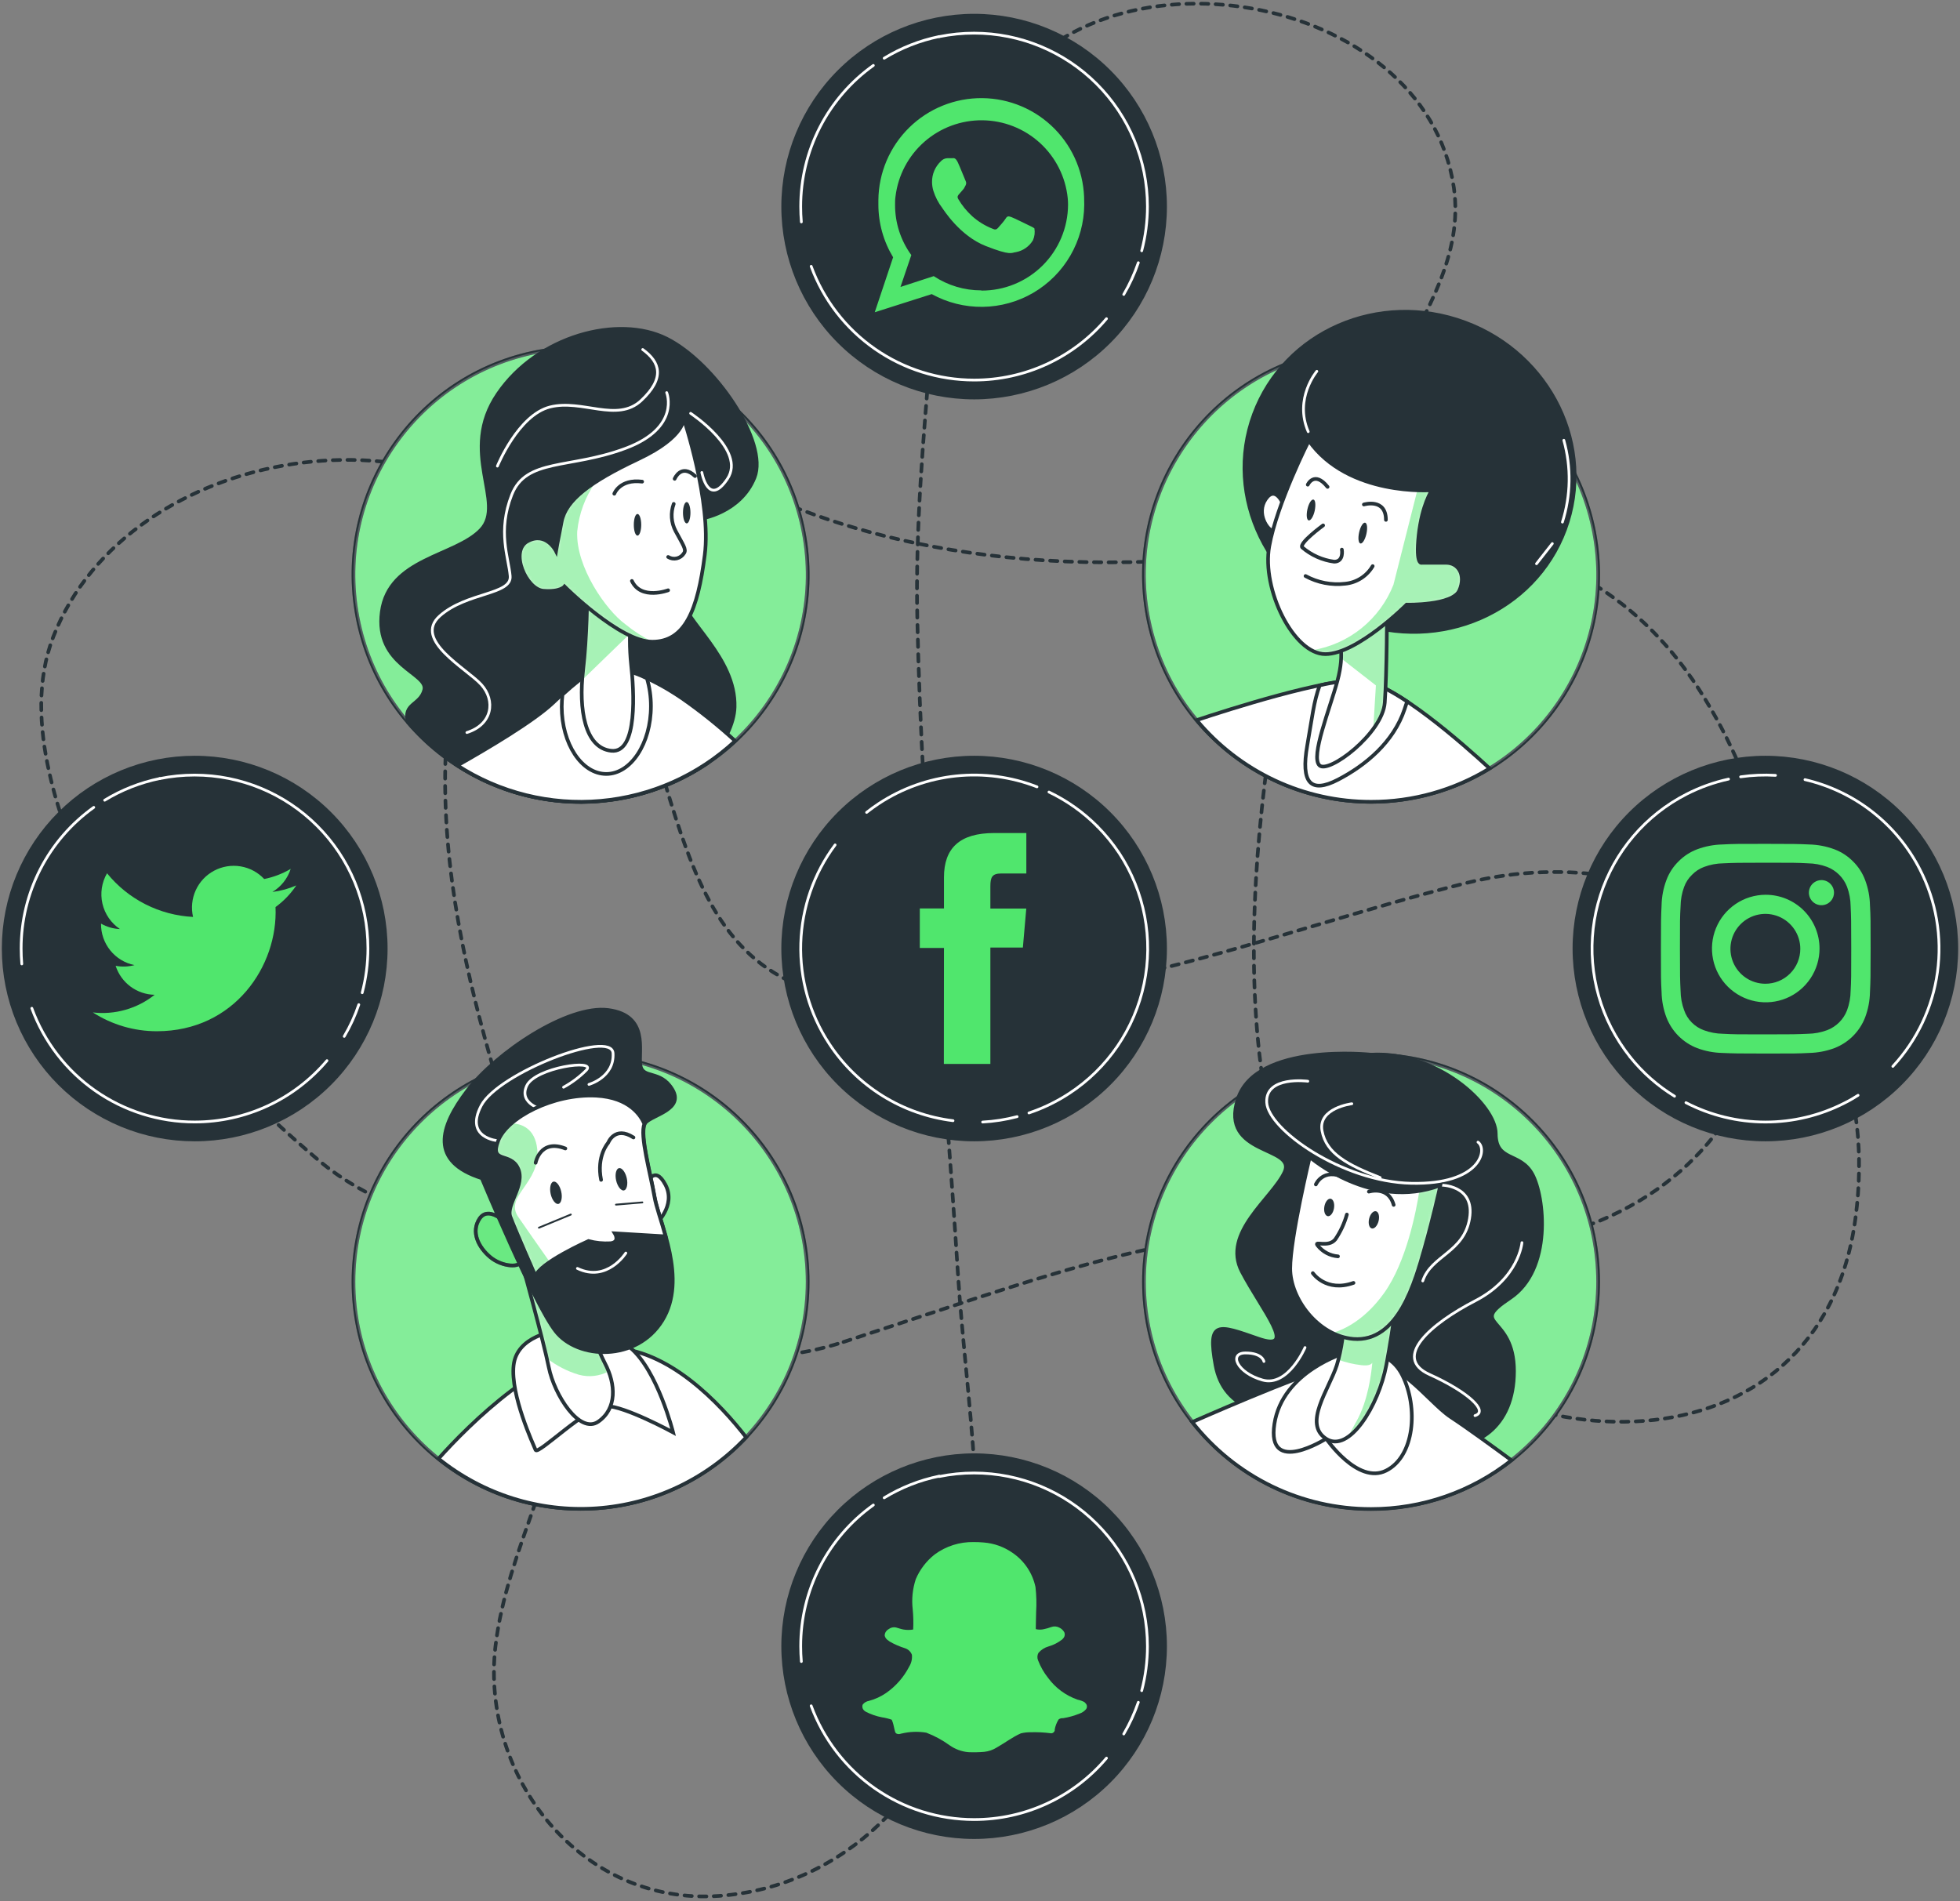 <svg width="536" height="520" viewBox="0 0 536 520" fill="none" xmlns="http://www.w3.org/2000/svg">
<rect x="0" y="0" width="536" height="520" fill="#808080" stroke="none"/>
<path d="M230.683 367.025C282.299 350.17 315.415 337.403 353.109 336.959C353.109 336.959 406.798 343.876 429.014 336.959C493.973 316.698 499.631 242.911 464.559 188.437C428.243 132.023 362.884 148.123 362.884 148.123C284.654 162.489 232.461 146.642 205.165 133.445C183.289 122.9 156.852 126.825 139.997 144.272C136.201 148.037 133.23 152.551 131.274 157.527C107.266 223.272 134.917 287.521 144.781 326.754C148.425 341.299 179.053 383.879 230.683 367.025Z" stroke="#263238" stroke-linecap="round" stroke-linejoin="round" stroke-dasharray="2 2"/>
<path d="M254.586 95.056C252.498 119.671 250.306 144.627 250.854 169.228C252.143 228.826 258.126 288.232 261.918 347.697C264.184 383.139 271.189 420.595 264.05 455.815C257.371 488.828 231.082 516.08 196.647 518.524C158.746 521.219 131.361 485.836 135.493 450.246C138.589 423.587 154.614 398.957 155.562 372.09C156.821 335.922 114.551 340.588 87.077 317.291C54.745 289.92 22.828 253.53 13.438 211.113C10.728 198.923 10.032 185.934 14.549 174.219C35.003 121.315 121.823 108.03 155.562 152.995C190.323 199.353 176.623 266.771 233.511 273.095C290.399 279.42 346.235 255.189 401.02 241.489C455.805 227.789 516.899 261.513 507.42 333.138C497.941 404.763 409.447 402.748 368.362 353.162C327.277 303.576 346.235 202.508 354.662 162.415C359.298 140.436 371.206 120.708 381.647 101.099C389.867 85.636 400.235 69.493 397.569 51.231C389.704 -2.606 299.818 -17.831 272.492 28.63C272.463 28.689 258.585 47.78 254.586 95.056Z" stroke="#263238" stroke-linecap="round" stroke-linejoin="round" stroke-dasharray="2 2"/>
<path d="M266.394 311.647C252.544 311.647 239.261 306.145 229.468 296.352C219.674 286.558 214.172 273.275 214.172 259.425C214.172 245.574 219.674 232.291 229.468 222.498C239.261 212.704 252.544 207.202 266.394 207.202C280.245 207.202 293.528 212.704 303.321 222.498C313.115 232.291 318.617 245.574 318.617 259.425C318.617 273.275 313.115 286.558 303.321 296.352C293.528 306.145 280.245 311.647 266.394 311.647Z" fill="#263238" stroke="#263238" stroke-miterlimit="10"/>
<path d="M258.115 290.986H270.837V259.158H279.724L280.657 248.494H270.837V242.392C270.837 239.889 271.341 238.897 273.8 238.897H280.672V227.833H271.874C262.41 227.833 258.145 231.995 258.145 239.963V248.465H251.539V259.262H258.145L258.115 290.986Z" fill="#50E66D"/>
<path d="M286.859 216.622C291.756 218.959 296.214 222.12 300.041 225.967" stroke="white" stroke-width="0.75" stroke-linecap="round" stroke-linejoin="round"/>
<path d="M236.992 222.191C238.073 221.332 239.214 220.517 240.399 219.732C246.715 215.59 253.931 213.017 261.443 212.229C268.956 211.44 276.548 212.459 283.587 215.2" stroke="white" stroke-width="0.75" stroke-linecap="round" stroke-linejoin="round"/>
<path d="M260.621 306.508C253.779 305.669 247.202 303.347 241.35 299.704C235.497 296.062 230.509 291.186 226.735 285.418C221.4 277.286 218.696 267.709 218.99 257.988C219.285 248.267 222.562 238.872 228.379 231.077" stroke="white" stroke-width="0.75" stroke-linecap="round" stroke-linejoin="round"/>
<path d="M278.153 305.397C275.067 306.212 271.906 306.708 268.719 306.878" stroke="white" stroke-width="0.75" stroke-linecap="round" stroke-linejoin="round"/>
<path d="M300.044 225.968C302.295 228.234 304.318 230.714 306.087 233.373C309.507 238.584 311.866 244.417 313.029 250.541C314.191 256.664 314.135 262.956 312.862 269.058C311.59 275.159 309.126 280.949 305.613 286.097C302.099 291.245 297.605 295.65 292.387 299.059C288.961 301.298 285.263 303.09 281.383 304.39" stroke="white" stroke-width="0.75" stroke-linecap="round" stroke-linejoin="round"/>
<path d="M482.777 311.647C468.927 311.647 455.644 306.145 445.85 296.352C436.057 286.558 430.555 273.275 430.555 259.425C430.555 245.574 436.057 232.291 445.85 222.498C455.644 212.704 468.927 207.202 482.777 207.202C496.628 207.202 509.911 212.704 519.704 222.498C529.498 232.291 535 245.574 535 259.425C535 273.275 529.498 286.558 519.704 296.352C509.911 306.145 496.628 311.647 482.777 311.647Z" fill="#263238" stroke="#263238" stroke-miterlimit="10"/>
<path d="M457.936 299.813C453.312 296.972 449.214 293.354 445.82 289.12" stroke="white" stroke-width="0.75" stroke-linecap="round" stroke-linejoin="round"/>
<path d="M508.123 299.562C506.938 300.303 505.724 301.043 504.465 301.65C497.746 305.097 490.302 306.888 482.751 306.876C475.2 306.863 467.761 305.046 461.055 301.576" stroke="white" stroke-width="0.75" stroke-linecap="round" stroke-linejoin="round"/>
<path d="M493.602 213.23C500.316 214.787 506.609 217.793 512.041 222.038C517.472 226.282 521.91 231.662 525.045 237.801C529.484 246.453 531.155 256.26 529.83 265.894C528.505 275.527 524.249 284.52 517.639 291.653" stroke="white" stroke-width="0.75" stroke-linecap="round" stroke-linejoin="round"/>
<path d="M476.008 212.46C479.165 212.003 482.361 211.869 485.546 212.06" stroke="white" stroke-width="0.75" stroke-linecap="round" stroke-linejoin="round"/>
<path d="M445.822 289.12C443.82 286.614 442.074 283.915 440.609 281.063C437.762 275.52 436.037 269.47 435.531 263.259C435.026 257.049 435.75 250.8 437.662 244.869C439.574 238.939 442.637 233.444 446.675 228.698C450.713 223.953 455.647 220.05 461.196 217.214C464.838 215.348 468.706 213.959 472.703 213.082" stroke="white" stroke-width="0.75" stroke-linecap="round" stroke-linejoin="round"/>
<path d="M482.781 235.95C490.438 235.95 491.341 235.95 494.363 236.113C496.179 236.135 497.978 236.471 499.68 237.105C500.912 237.586 502.032 238.318 502.967 239.253C503.903 240.189 504.634 241.308 505.115 242.541C505.744 244.244 506.075 246.042 506.093 247.858C506.226 250.82 506.256 251.783 506.256 259.425C506.256 267.067 506.256 267.971 506.093 270.992C506.075 272.807 505.744 274.606 505.115 276.309C504.641 277.546 503.912 278.668 502.975 279.605C502.039 280.541 500.916 281.27 499.68 281.745C497.978 282.379 496.179 282.715 494.363 282.737C491.401 282.87 490.438 282.9 482.781 282.9C475.124 282.9 474.235 282.9 471.214 282.737C469.397 282.715 467.599 282.379 465.897 281.745C464.658 281.283 463.535 280.555 462.609 279.612C461.69 278.677 460.991 277.549 460.565 276.309C459.936 274.606 459.605 272.807 459.587 270.992C459.439 268.03 459.41 267.067 459.41 259.425C459.41 251.783 459.41 250.879 459.587 247.858C459.605 246.042 459.936 244.244 460.565 242.541C461.022 241.296 461.756 240.172 462.712 239.253C463.634 238.301 464.758 237.567 466 237.105C467.702 236.471 469.501 236.135 471.317 236.113C474.279 235.98 475.242 235.95 482.884 235.95M482.884 230.796C475.109 230.796 474.146 230.796 471.036 230.959C468.662 231.01 466.314 231.46 464.09 232.292C462.183 233.016 460.456 234.142 459.024 235.595C457.565 237.026 456.438 238.76 455.722 240.675C454.883 242.897 454.432 245.246 454.389 247.621C454.241 250.672 454.211 251.649 454.211 259.469C454.211 267.289 454.211 268.223 454.389 271.318C454.432 273.697 454.883 276.052 455.722 278.279C456.459 280.178 457.584 281.903 459.025 283.344C460.466 284.784 462.19 285.909 464.09 286.647C466.314 287.479 468.662 287.929 471.036 287.98C474.102 288.113 475.064 288.143 482.884 288.143C490.705 288.143 491.638 288.143 494.733 287.98C497.107 287.928 499.455 287.477 501.679 286.647C503.579 285.909 505.303 284.784 506.744 283.344C508.185 281.903 509.31 280.178 510.047 278.279C510.886 276.052 511.337 273.697 511.38 271.318C511.528 268.267 511.558 267.289 511.558 259.469C511.558 251.649 511.558 250.716 511.38 247.621C511.337 245.246 510.886 242.897 510.047 240.675C509.331 238.76 508.204 237.026 506.745 235.595C505.313 234.142 503.586 233.016 501.679 232.292C499.455 231.462 497.107 231.011 494.733 230.959C491.667 230.826 490.69 230.796 482.884 230.796Z" fill="#50E66D"/>
<path d="M482.775 244.718C479.871 244.738 477.038 245.618 474.633 247.247C472.228 248.875 470.359 251.179 469.262 253.868C468.165 256.557 467.888 259.511 468.467 262.357C469.046 265.203 470.455 267.814 472.516 269.86C474.577 271.907 477.198 273.297 480.048 273.856C482.898 274.415 485.849 274.118 488.531 273.002C491.212 271.886 493.503 270.001 495.114 267.585C496.726 265.168 497.586 262.329 497.586 259.425C497.586 255.524 496.036 251.783 493.278 249.025C490.52 246.267 486.779 244.718 482.879 244.718M482.775 269.052C480.886 269.052 479.039 268.491 477.468 267.442C475.897 266.392 474.673 264.9 473.95 263.155C473.226 261.409 473.037 259.488 473.406 257.635C473.775 255.782 474.684 254.08 476.02 252.744C477.356 251.408 479.058 250.498 480.912 250.13C482.765 249.761 484.685 249.95 486.431 250.673C488.177 251.396 489.668 252.621 490.718 254.192C491.768 255.762 492.328 257.609 492.328 259.499C492.33 260.754 492.084 261.997 491.605 263.157C491.126 264.317 490.422 265.371 489.535 266.258C488.647 267.146 487.593 267.849 486.433 268.329C485.273 268.808 484.03 269.054 482.775 269.052Z" fill="#50E66D"/>
<path d="M501.544 244.14C501.544 244.819 501.343 245.484 500.965 246.049C500.587 246.614 500.051 247.054 499.423 247.314C498.795 247.574 498.104 247.642 497.438 247.51C496.771 247.377 496.159 247.05 495.678 246.569C495.198 246.089 494.87 245.477 494.738 244.81C494.605 244.144 494.673 243.453 494.933 242.825C495.193 242.197 495.634 241.66 496.199 241.283C496.764 240.905 497.428 240.704 498.108 240.704C499.019 240.704 499.893 241.066 500.538 241.71C501.182 242.354 501.544 243.228 501.544 244.14Z" fill="#50E66D"/>
<path d="M266.394 502.454C252.544 502.454 239.261 496.952 229.468 487.158C219.674 477.365 214.172 464.082 214.172 450.231C214.172 436.38 219.673 423.095 229.467 413.299C239.26 403.503 252.543 397.998 266.394 397.994C280.246 397.998 293.529 403.503 303.322 413.299C313.115 423.095 318.617 436.38 318.617 450.231C318.617 464.082 313.115 477.365 303.321 487.158C293.528 496.952 280.245 502.454 266.394 502.454Z" fill="#263238" stroke="#263238" stroke-miterlimit="10"/>
<path d="M241.797 409.65C246.429 406.824 251.515 404.819 256.83 403.726" stroke="white" stroke-width="0.75" stroke-linecap="round" stroke-linejoin="round"/>
<path d="M219.146 454.423C219.028 453.045 218.969 451.638 218.969 450.231C218.963 442.678 220.763 435.234 224.218 428.517C227.672 421.801 232.682 416.007 238.83 411.62" stroke="white" stroke-width="0.75" stroke-linecap="round" stroke-linejoin="round"/>
<path d="M302.591 480.845C298.147 486.114 292.604 490.348 286.351 493.249C280.098 496.15 273.287 497.649 266.394 497.641C256.675 497.642 247.189 494.66 239.219 489.098C231.249 483.536 225.179 475.661 221.828 466.538" stroke="white" stroke-width="0.75" stroke-linecap="round" stroke-linejoin="round"/>
<path d="M311.297 465.575C310.263 468.59 308.928 471.493 307.312 474.239" stroke="white" stroke-width="0.75" stroke-linecap="round" stroke-linejoin="round"/>
<path d="M256.828 403.829C259.976 403.185 263.182 402.862 266.396 402.867C278.966 402.867 291.02 407.86 299.909 416.748C308.797 425.636 313.79 437.691 313.79 450.261C313.791 454.355 313.264 458.432 312.22 462.391" stroke="white" stroke-width="0.75" stroke-linecap="round" stroke-linejoin="round"/>
<path fill-rule="evenodd" clip-rule="evenodd" d="M296.651 465.561C296.03 465.235 295.367 464.996 294.681 464.85C291.463 463.733 288.66 461.667 286.639 458.925C285.48 457.471 284.551 455.848 283.884 454.112C283.743 453.784 283.679 453.427 283.697 453.07C283.715 452.714 283.815 452.366 283.988 452.053C284.718 451.206 285.681 450.593 286.758 450.291C288.12 449.899 289.393 449.245 290.505 448.365C290.721 448.165 290.901 447.93 291.038 447.669C291.078 447.584 291.108 447.495 291.127 447.403C291.214 447.078 291.188 446.733 291.053 446.425C290.758 445.885 290.302 445.45 289.749 445.181C289.411 444.987 289.034 444.869 288.645 444.836C288.256 444.803 287.865 444.855 287.498 444.988C286.851 445.227 286.188 445.42 285.513 445.566C284.774 445.747 284.002 445.747 283.262 445.566C283.262 445.477 283.262 445.299 283.262 445.063C283.262 443.7 283.336 442.308 283.351 440.841C283.491 438.58 283.431 436.31 283.173 434.058C282.365 430.21 280.085 426.83 276.82 424.639C274.515 423.05 271.834 422.095 269.044 421.869C268.096 421.78 267.178 421.75 266.245 421.75C262.43 421.681 258.699 422.867 255.625 425.127C253.358 426.908 251.575 429.23 250.442 431.881C249.564 434.537 249.276 437.352 249.597 440.131C249.773 441.932 249.818 443.744 249.731 445.551C249.734 445.591 249.734 445.63 249.731 445.67C248.849 445.824 247.947 445.824 247.065 445.67C246.443 445.566 245.776 445.314 245.021 445.107C244.678 445.034 244.323 445.036 243.98 445.113C243.638 445.19 243.316 445.339 243.036 445.551C242.732 445.71 242.473 445.942 242.282 446.227C242.09 446.511 241.973 446.839 241.94 447.18C241.933 447.234 241.933 447.289 241.94 447.343C242.038 447.779 242.278 448.17 242.622 448.454C242.918 448.691 243.17 448.854 243.318 448.973C244.643 449.732 246.049 450.343 247.509 450.794C247.934 450.931 248.323 451.162 248.646 451.469C248.969 451.777 249.218 452.154 249.375 452.572C249.497 453.694 249.242 454.825 248.65 455.785C247.16 458.698 244.972 461.197 242.281 463.058C240.859 464.029 239.281 464.75 237.616 465.19C236.964 465.3 236.375 465.642 235.957 466.153L235.868 466.345C235.81 466.57 235.805 466.804 235.854 467.031C235.903 467.257 236.004 467.469 236.149 467.649C236.339 467.88 236.576 468.067 236.845 468.197C238.21 468.892 239.666 469.391 241.17 469.678C242.088 469.814 242.99 470.037 243.866 470.344C243.866 470.344 243.969 470.655 244.147 471.085C244.399 471.84 244.517 472.744 244.799 473.692C244.842 473.821 244.918 473.936 245.019 474.027C245.12 474.118 245.243 474.181 245.376 474.21C245.72 474.311 246.088 474.285 246.413 474.136H246.502C248.732 473.59 251.05 473.504 253.315 473.884C255.591 474.753 257.742 475.918 259.713 477.35C261.222 478.412 262.985 479.056 264.823 479.216C266.265 479.276 267.709 479.246 269.148 479.127C270.357 478.999 271.521 478.599 272.554 477.957C274.865 476.639 276.908 475.069 279.16 474.077C280.027 473.862 280.917 473.757 281.811 473.766C283.681 473.711 285.553 473.805 287.409 474.047H287.587C287.835 474.01 288.062 473.883 288.224 473.692C288.327 473.579 288.399 473.441 288.431 473.292C288.431 473.114 288.535 473.025 288.431 473.173C288.439 473.124 288.439 473.074 288.431 473.025C288.607 472.047 288.969 471.112 289.498 470.27C289.826 470.013 290.237 469.887 290.653 469.915H290.756C292.28 469.67 293.77 469.252 295.2 468.671C295.904 468.444 296.53 468.023 297.007 467.456C297.109 467.315 297.18 467.154 297.216 466.984C297.252 466.814 297.252 466.638 297.216 466.467C297.179 466.297 297.108 466.136 297.005 465.995C296.903 465.854 296.772 465.737 296.621 465.649L296.651 465.561Z" fill="#50E66D"/>
<path d="M53.267 311.647C46.405 311.653 39.61 310.307 33.269 307.685C26.928 305.063 21.165 301.217 16.311 296.367C11.457 291.517 7.607 285.758 4.979 279.42C2.352 273.081 1 266.286 1 259.425C1 252.563 2.352 245.769 4.979 239.43C7.607 233.091 11.457 227.332 16.311 222.482C21.165 217.632 26.928 213.786 33.269 211.165C39.61 208.543 46.405 207.196 53.267 207.202C67.117 207.202 80.4 212.704 90.194 222.498C99.987 232.291 105.49 245.574 105.49 259.425C105.49 273.275 99.987 286.558 90.194 296.352C80.4 306.145 67.117 311.647 53.267 311.647Z" fill="#263238" stroke="#263238" stroke-miterlimit="10"/>
<path d="M28.625 218.858C33.256 216.03 38.342 214.025 43.658 212.934" stroke="white" stroke-width="0.75" stroke-linecap="round" stroke-linejoin="round"/>
<path d="M5.959 263.631C5.84 262.239 5.781 260.847 5.781 259.425C5.776 251.872 7.575 244.427 11.03 237.711C14.485 230.995 19.495 225.201 25.642 220.813" stroke="white" stroke-width="0.75" stroke-linecap="round" stroke-linejoin="round"/>
<path d="M89.421 290.083C84.975 295.338 79.438 299.561 73.195 302.459C66.951 305.357 60.152 306.86 53.269 306.864C43.547 306.876 34.057 303.898 26.085 298.335C18.113 292.771 12.045 284.89 8.703 275.761" stroke="white" stroke-width="0.75" stroke-linecap="round" stroke-linejoin="round"/>
<path d="M98.117 274.769C97.093 277.792 95.758 280.701 94.133 283.448" stroke="white" stroke-width="0.75" stroke-linecap="round" stroke-linejoin="round"/>
<path d="M43.656 212.948C46.805 212.304 50.01 211.981 53.224 211.985C65.794 211.985 77.849 216.979 86.737 225.867C95.625 234.755 100.618 246.81 100.618 259.38C100.621 263.474 100.093 267.551 99.048 271.51" stroke="white" stroke-width="0.75" stroke-linecap="round" stroke-linejoin="round"/>
<path d="M25.391 276.901C30.61 280.263 36.689 282.047 42.897 282.041C64.091 282.041 76.058 264.135 75.347 248.08C77.577 246.455 79.502 244.45 81.034 242.156C78.952 243.071 76.746 243.675 74.488 243.948C76.87 242.525 78.651 240.282 79.494 237.638C77.253 238.962 74.804 239.898 72.252 240.408C70.535 238.576 68.263 237.36 65.786 236.95C63.309 236.54 60.766 236.957 58.55 238.137C56.334 239.318 54.569 241.195 53.528 243.48C52.487 245.765 52.228 248.329 52.79 250.775C48.252 250.548 43.812 249.368 39.759 247.311C35.707 245.255 32.133 242.368 29.271 238.838C27.811 241.353 27.363 244.329 28.018 247.162C28.673 249.995 30.381 252.473 32.796 254.093C30.979 254.021 29.206 253.513 27.627 252.612C27.591 255.273 28.487 257.863 30.158 259.935C31.829 262.006 34.171 263.429 36.78 263.957C35.099 264.409 33.337 264.474 31.626 264.149C32.355 266.417 33.775 268.401 35.687 269.822C37.599 271.243 39.908 272.03 42.29 272.073C39.93 273.951 37.222 275.345 34.322 276.173C31.422 277.002 28.387 277.249 25.391 276.901Z" fill="#50E66D"/>
<path d="M266.394 108.726C252.544 108.726 239.261 103.224 229.468 93.431C219.674 83.637 214.172 70.354 214.172 56.504C214.172 42.654 219.674 29.37 229.468 19.577C239.261 9.783 252.544 4.281 266.394 4.281C280.245 4.281 293.528 9.783 303.321 19.577C313.115 29.37 318.617 42.654 318.617 56.504C318.617 70.354 313.115 83.637 303.321 93.431C293.528 103.224 280.245 108.726 266.394 108.726Z" fill="#263238" stroke="#263238" stroke-miterlimit="10"/>
<path fill-rule="evenodd" clip-rule="evenodd" d="M296.492 55.23C296.559 47.767 293.658 40.583 288.428 35.258C283.198 29.934 276.066 26.905 268.603 26.838C261.14 26.771 253.956 29.672 248.631 34.902C243.307 40.132 240.278 47.263 240.211 54.727C240.211 55.127 240.211 55.541 240.211 55.941C240.209 61.028 241.602 66.017 244.24 70.367L239.219 85.4L254.8 80.438C259.068 82.787 263.874 83.988 268.746 83.922C273.618 83.856 278.389 82.527 282.593 80.064C286.797 77.6 290.29 74.088 292.728 69.87C295.167 65.652 296.469 60.873 296.507 56C296.507 55.778 296.507 55.467 296.492 55.23ZM268.351 79.416C263.728 79.427 259.204 78.072 255.348 75.521L246.254 78.483L249.216 69.76C246.309 65.763 244.752 60.943 244.773 56C244.773 55.245 244.773 54.519 244.891 53.734C245.594 47.948 248.405 42.624 252.786 38.78C257.167 34.936 262.811 32.841 268.639 32.896C274.467 32.951 280.071 35.152 284.378 39.078C288.686 43.005 291.396 48.38 291.989 54.179C292.049 54.791 292.078 55.398 292.078 56C292.047 62.255 289.533 68.242 285.089 72.644C280.646 77.046 274.636 79.503 268.381 79.475L268.351 79.416Z" fill="#50E66D"/>
<path fill-rule="evenodd" clip-rule="evenodd" d="M281.262 61.584C280.566 61.243 277.189 59.584 276.552 59.362C275.915 59.14 275.456 59.022 275.071 59.703C274.686 60.384 273.279 61.924 272.894 62.369C272.509 62.813 272.079 62.887 271.413 62.547C269.38 61.746 267.505 60.593 265.873 59.14C264.362 57.769 263.068 56.176 262.037 54.415C261.652 53.734 262.037 53.364 262.348 53.023C262.659 52.682 263.03 52.223 263.385 51.824L263.637 51.498C263.785 51.246 263.904 51.009 264.067 50.683C264.166 50.499 264.219 50.293 264.219 50.083C264.219 49.874 264.166 49.668 264.067 49.483C263.889 49.143 262.585 45.766 261.934 44.403C261.282 43.041 260.779 43.263 260.453 43.263C260.127 43.263 259.594 43.263 259.135 43.263C258.783 43.27 258.437 43.35 258.119 43.498C257.8 43.646 257.515 43.858 257.283 44.122C256.509 44.854 255.896 45.739 255.483 46.721C255.07 47.702 254.866 48.759 254.884 49.824C254.89 50.617 255.01 51.405 255.239 52.164C255.775 53.876 256.607 55.48 257.698 56.904C258.039 57.348 262.467 64.487 269.546 67.271C276.626 70.055 276.552 69.078 277.826 68.96C278.786 68.778 279.697 68.395 280.499 67.836C281.3 67.277 281.974 66.555 282.476 65.716C282.932 64.694 283.071 63.559 282.876 62.458C282.417 62.102 281.958 61.924 281.262 61.584Z" fill="#50E66D"/>
<path d="M241.797 15.922C246.429 13.095 251.515 11.091 256.83 9.998" stroke="white" stroke-width="0.75" stroke-linecap="round" stroke-linejoin="round"/>
<path d="M219.146 60.696C219.028 59.318 218.969 57.911 218.969 56.504C218.963 48.951 220.763 41.507 224.218 34.79C227.672 28.074 232.682 22.28 238.83 17.893" stroke="white" stroke-width="0.75" stroke-linecap="round" stroke-linejoin="round"/>
<path d="M302.591 87.162C298.144 92.427 292.6 96.657 286.348 99.555C280.095 102.454 273.285 103.951 266.394 103.943C256.675 103.944 247.189 100.963 239.219 95.4C231.249 89.838 225.179 81.963 221.828 72.84" stroke="white" stroke-width="0.75" stroke-linecap="round" stroke-linejoin="round"/>
<path d="M311.297 71.848C310.26 74.866 308.926 77.774 307.312 80.527" stroke="white" stroke-width="0.75" stroke-linecap="round" stroke-linejoin="round"/>
<path d="M256.828 10.027C259.976 9.383 263.182 9.06 266.396 9.065C278.966 9.065 291.02 14.058 299.909 22.946C308.797 31.834 313.79 43.889 313.79 56.459C313.791 60.553 313.264 64.63 312.22 68.589" stroke="white" stroke-width="0.75" stroke-linecap="round" stroke-linejoin="round"/>
<path d="M374.937 412.657C409.235 412.657 437.038 384.853 437.038 350.556C437.038 316.258 409.235 288.455 374.937 288.455C340.64 288.455 312.836 316.258 312.836 350.556C312.836 384.853 340.64 412.657 374.937 412.657Z" fill="#50E66D" stroke="#263238" stroke-miterlimit="10"/>
<path opacity="0.3" d="M374.937 412.657C409.235 412.657 437.038 384.853 437.038 350.556C437.038 316.258 409.235 288.455 374.937 288.455C340.64 288.455 312.836 316.258 312.836 350.556C312.836 384.853 340.64 412.657 374.937 412.657Z" fill="white" stroke="#263238" stroke-miterlimit="10"/>
<path d="M374.933 288.454C374.933 288.454 343.519 285.048 338.513 300.584C333.507 316.121 354.628 313.366 351.295 320.579C347.963 327.791 334.07 337.181 339.624 347.786C345.178 358.39 355.176 370.002 344.067 366.122C332.959 362.241 330.19 361.116 332.411 373.334C334.633 385.553 346.289 388.886 365.173 387.212C384.056 385.538 382.383 394.44 392.928 395.55C403.473 396.661 414.033 390.544 414.033 374.993C414.033 359.442 401.266 362.789 412.922 355.014C424.578 347.238 422.372 327.243 419.039 321.141C415.707 315.039 409.042 317.809 409.042 310.033C409.042 302.258 393.017 287.417 374.933 288.454Z" fill="#263238" stroke="#263238" stroke-miterlimit="10"/>
<path d="M357.649 295.711C357.649 295.711 346.023 294.156 346.408 301.517C346.793 308.878 366.965 323.229 385.967 323.629C404.969 324.029 406.895 314.313 404.184 312.373" stroke="white" stroke-width="0.75" stroke-linecap="round" stroke-linejoin="round"/>
<path d="M369.683 301.873C369.683 301.873 360.382 303.028 361.537 309.278C362.692 315.529 368.513 318.579 377.444 322.075" stroke="white" stroke-width="0.75" stroke-linecap="round" stroke-linejoin="round"/>
<path d="M416.205 339.862C416.205 339.862 415.434 349.563 403.423 355.769C391.412 361.975 380.585 371.246 390.952 375.926C401.32 380.607 407.244 385.998 403.364 387.168" stroke="white" stroke-width="0.75" stroke-linecap="round" stroke-linejoin="round"/>
<path d="M356.883 368.551C356.883 368.551 352.232 379.407 345.256 377.437C338.28 375.467 335.94 370.032 340.606 370.032C345.271 370.032 345.641 372.357 345.641 372.357" stroke="white" stroke-width="0.75" stroke-linecap="round" stroke-linejoin="round"/>
<path d="M393.906 324.119C393.906 324.119 403.43 323.971 401.875 333.272C400.319 342.573 391.403 343.358 389.078 350.334" stroke="white" stroke-width="0.75" stroke-linecap="round" stroke-linejoin="round"/>
<path d="M374.936 412.716C388.875 412.732 402.409 408.035 413.34 399.386C408.986 396.172 401.225 390.5 396.708 387.538C390.176 383.183 381.468 369.631 369.841 372.046C360.511 374.001 335.54 384.753 326.031 388.93C331.841 396.349 339.264 402.347 347.738 406.468C356.212 410.589 365.513 412.726 374.936 412.716Z" fill="white" stroke="#263238" stroke-miterlimit="10"/>
<path d="M367.943 370.002C367.943 370.002 350.733 374.993 348.512 389.434C346.29 403.874 362.671 393.462 362.671 393.462C362.671 393.462 371.276 406.096 379.051 402.215C386.827 398.335 387.938 384.991 383.495 376.104C379.051 367.218 367.943 370.002 367.943 370.002Z" fill="white" stroke="#263238" stroke-miterlimit="10"/>
<path d="M367.49 359.397C367.581 364.129 366.936 368.845 365.579 373.379C363.402 380.088 356.308 389.33 362.617 393.477C368.927 397.624 377.013 384.427 379.116 373.349C381.22 362.271 382.745 349.03 382.745 349.03L367.49 359.397Z" fill="white"/>
<mask id="mask0_2324_8656" style="mask-type:luminance" maskUnits="userSpaceOnUse" x="360" y="349" width="23" height="46">
<path d="M367.49 359.398C367.581 364.129 366.936 368.846 365.579 373.379C363.402 380.088 356.308 389.33 362.617 393.477C368.927 397.624 377.013 384.428 379.116 373.349C381.22 362.271 382.745 349.03 382.745 349.03L367.49 359.398Z" fill="white"/>
</mask>
<g mask="url(#mask0_2324_8656)">
<g style="mix-blend-mode:multiply" opacity="0.5">
<path d="M366.023 371.897C368.057 372.633 370.169 373.13 372.318 373.378C374.243 373.6 375.014 373.186 375.28 372.697C375.043 375.466 374.14 383.064 370.985 388.663C370.022 390.381 369.237 391.832 368.615 393.106C373.295 389.951 377.665 381.154 379.146 373.393C381.249 362.329 382.715 349.118 382.715 349.118L367.46 359.486C367.533 363.668 367.05 367.842 366.023 371.897Z" fill="#50E66D"/>
</g>
</g>
<path d="M367.49 359.397C367.581 364.129 366.936 368.845 365.579 373.379C363.402 380.088 356.308 389.33 362.617 393.477C368.927 397.624 377.013 384.427 379.116 373.349C381.22 362.271 382.745 349.03 382.745 349.03L367.49 359.397Z" stroke="#263238" stroke-miterlimit="10"/>
<path d="M358.168 316.446C358.168 316.446 352.836 338.662 352.836 346.942C352.836 355.221 360.449 365.351 370.105 366.195C382.428 367.188 386.96 350.629 389.626 341.195C391.936 333.005 393.506 325.925 393.891 324.177C375.156 331.257 358.168 316.446 358.168 316.446Z" fill="white"/>
<mask id="mask1_2324_8656" style="mask-type:luminance" maskUnits="userSpaceOnUse" x="352" y="316" width="42" height="51">
<path d="M358.168 316.446C358.168 316.446 352.836 338.662 352.836 346.942C352.836 355.221 360.449 365.351 370.105 366.195C382.428 367.188 386.96 350.629 389.626 341.195C391.936 333.005 393.506 325.925 393.891 324.177C375.156 331.257 358.168 316.446 358.168 316.446Z" fill="white"/>
</mask>
<g mask="url(#mask1_2324_8656)">
<g style="mix-blend-mode:multiply" opacity="0.5">
<path d="M393.913 324.119C392.05 324.83 390.12 325.351 388.152 325.674C387.278 331.317 384.597 345.194 378.451 353.725C373.237 360.968 367.654 363.589 364.484 364.537C366.249 365.417 368.163 365.96 370.127 366.137C382.45 367.129 386.982 350.571 389.648 341.136" fill="#50E66D"/>
</g>
</g>
<path d="M358.168 316.446C358.168 316.446 352.836 338.662 352.836 346.942C352.836 355.221 360.449 365.351 370.105 366.195C382.428 367.188 386.96 350.629 389.626 341.195C391.936 333.005 393.506 325.925 393.891 324.177C375.156 331.257 358.168 316.446 358.168 316.446Z" stroke="#263238" stroke-miterlimit="10"/>
<path d="M368.328 332.176C367.65 334.593 366.585 336.883 365.173 338.959C363.248 341.373 359.131 339.196 360.345 340.648C361.016 341.498 361.856 342.2 362.812 342.71C363.768 343.219 364.819 343.526 365.899 343.61" stroke="#263238" stroke-linecap="round" stroke-linejoin="round"/>
<path d="M359.016 348.201C359.016 348.201 362.644 353.533 370.138 350.867" stroke="#263238" stroke-linecap="round" stroke-linejoin="round"/>
<path d="M364.806 330.457C364.583 331.775 363.813 332.753 363.088 332.619C362.362 332.486 361.947 331.331 362.169 330.013C362.392 328.694 363.162 327.732 363.887 327.85C364.613 327.969 365.028 329.139 364.806 330.457Z" fill="#263238"/>
<path d="M377.007 333.938C376.681 335.241 375.851 336.159 375.14 335.982C374.43 335.804 374.104 334.619 374.415 333.316C374.726 332.012 375.555 331.109 376.281 331.272C377.007 331.435 377.318 332.649 377.007 333.938Z" fill="#263238"/>
<path d="M359.844 323.94C359.844 323.94 361.784 319.349 367.59 322.015" stroke="#263238" stroke-linecap="round" stroke-linejoin="round"/>
<path d="M374.344 325.91C374.344 325.91 379.676 324.222 381.127 329.539" stroke="#263238" stroke-linecap="round" stroke-linejoin="round"/>
<path d="M158.765 412.657C193.063 412.657 220.867 384.853 220.867 350.555C220.867 316.258 193.063 288.454 158.765 288.454C124.468 288.454 96.664 316.258 96.664 350.555C96.664 384.853 124.468 412.657 158.765 412.657Z" fill="#50E66D" stroke="#263238" stroke-miterlimit="10"/>
<path opacity="0.3" d="M158.765 412.657C193.063 412.657 220.867 384.853 220.867 350.555C220.867 316.258 193.063 288.454 158.765 288.454C124.468 288.454 96.664 316.258 96.664 350.555C96.664 384.853 124.468 412.657 158.765 412.657Z" fill="white" stroke="#263238" stroke-miterlimit="10"/>
<path d="M119.914 398.942C132.093 408.752 147.527 413.602 163.128 412.52C178.729 411.438 193.346 404.504 204.054 393.106C197.063 384.101 182.741 368.668 166.805 368.668C149.121 368.668 128.119 389.774 119.914 398.942Z" fill="white" stroke="#263238" stroke-miterlimit="10"/>
<path d="M151.889 364.077C151.889 364.077 141.359 365.277 140.456 373.408C139.552 381.539 145.861 395.076 146.469 396.572C147.076 398.067 160.613 384.545 165.723 384.545C170.832 384.545 184.073 391.758 184.073 391.758C184.073 391.758 179.867 374.904 172.343 368.579C164.819 362.255 153.978 361.663 151.889 364.077Z" fill="white" stroke="#263238" stroke-miterlimit="10"/>
<path opacity="0.5" d="M138.047 334.219C138.047 334.219 133.53 329.702 131.131 333.315C128.731 336.929 130.82 341.135 134.093 343.846C137.366 346.556 142.52 346.808 142.52 344.749C142.52 342.69 138.047 334.219 138.047 334.219Z" fill="#50E66D" stroke="#263238" stroke-miterlimit="10"/>
<path d="M138.047 334.219C138.047 334.219 133.53 329.702 131.131 333.315C128.731 336.929 130.82 341.135 134.093 343.846C137.366 346.556 142.52 346.808 142.52 344.749C142.52 342.69 138.047 334.219 138.047 334.219Z" stroke="#263238" stroke-miterlimit="10"/>
<path d="M176.875 323.748C176.875 323.748 178.978 318.327 181.985 324.044C184.991 329.761 179.274 334.87 179.274 334.87L176.875 323.748Z" fill="white" stroke="#263238" stroke-miterlimit="10"/>
<path d="M142.562 344.809C142.562 344.809 148.576 366.477 150.086 374C151.597 381.524 158.514 392.366 163.623 388.811C168.733 385.257 168.452 378.577 165.43 372.86C163.441 368.908 161.83 364.777 160.617 360.523L142.562 344.809Z" fill="white"/>
<mask id="mask2_2324_8656" style="mask-type:luminance" maskUnits="userSpaceOnUse" x="142" y="344" width="26" height="46">
<path d="M142.562 344.81C142.562 344.81 148.576 366.478 150.086 374.001C151.597 381.525 158.514 392.367 163.623 388.812C168.733 385.258 168.452 378.578 165.43 372.861C163.441 368.909 161.83 364.778 160.617 360.524L142.562 344.81Z" fill="white"/>
</mask>
<g mask="url(#mask2_2324_8656)">
<g style="mix-blend-mode:multiply" opacity="0.5">
<path d="M165.43 372.802C163.441 368.85 161.83 364.719 160.617 360.464L142.562 344.81C142.562 344.81 147.494 362.582 149.538 371.469C152.149 373.508 155.117 375.04 158.291 375.986C161.035 376.736 163.963 376.402 166.467 375.053C166.169 374.282 165.823 373.53 165.43 372.802Z" fill="#50E66D"/>
</g>
</g>
<path d="M142.562 344.809C142.562 344.809 148.576 366.477 150.086 374C151.597 381.524 158.514 392.366 163.623 388.811C168.733 385.257 168.452 378.577 165.43 372.86C163.441 368.908 161.83 364.777 160.617 360.523L142.562 344.809Z" stroke="#263238" stroke-miterlimit="10"/>
<path d="M131.766 322.237C131.766 322.237 145.911 356.302 151.938 364.077C157.966 371.853 174.155 372.505 181.13 361.115C188.106 349.726 180.227 334.337 179.027 327.406C177.828 320.475 174.584 309.055 176.613 306.952C178.642 304.849 187.144 303.339 183.841 297.918C180.538 292.497 175.71 295.207 175.117 291.297C174.525 287.387 177.517 277.746 166.379 276.25C155.241 274.754 135.676 287.98 127.871 298.214C120.066 308.448 117.578 317.72 131.766 322.237Z" fill="#263238" stroke="#263238" stroke-miterlimit="10"/>
<path d="M136.207 312.003C136.207 312.003 126.936 311.307 131.586 302.391C136.237 293.475 167.265 281.463 167.651 288.054C168.036 294.645 161.06 296.585 161.06 296.585" stroke="white" stroke-width="0.75" stroke-linecap="round" stroke-linejoin="round"/>
<path d="M148.68 303.561C148.68 303.561 141.704 302.006 144.029 296.97C146.355 291.934 163.416 289.565 160.321 292.704C158.486 294.544 156.396 296.11 154.115 297.355" stroke="white" stroke-width="0.75" stroke-linecap="round" stroke-linejoin="round"/>
<path d="M171.147 342.705C171.147 342.705 166.037 350.821 157.906 346.911" stroke="white" stroke-width="0.75" stroke-linecap="round" stroke-linejoin="round"/>
<path d="M178.983 327.346C177.857 320.874 174.88 310.433 176.228 307.396C175.325 305.219 172.214 300.139 163.032 299.665C151.287 299.058 138.653 305.678 136.239 312.003C133.825 318.327 139.557 314.965 141.66 319.526C143.763 324.088 138.342 329.464 139.557 332.767C140.771 336.07 146.473 349.059 146.473 349.059C147.377 345.445 160.929 339.417 160.929 339.417C162.888 339.935 164.918 340.14 166.942 340.024C169.652 339.728 168.141 337.314 168.141 337.314L182.019 338.143C180.834 333.774 179.427 329.968 178.983 327.346Z" fill="white"/>
<mask id="mask3_2324_8656" style="mask-type:luminance" maskUnits="userSpaceOnUse" x="135" y="299" width="48" height="51">
<path d="M178.983 327.346C177.857 320.874 174.88 310.433 176.228 307.396C175.325 305.219 172.214 300.139 163.032 299.665C151.287 299.058 138.653 305.678 136.239 312.003C133.825 318.327 139.557 314.965 141.66 319.526C143.763 324.088 138.342 329.464 139.557 332.767C140.771 336.07 146.473 349.059 146.473 349.059C147.377 345.445 160.929 339.417 160.929 339.417C162.888 339.935 164.918 340.14 166.942 340.024C169.652 339.728 168.141 337.314 168.141 337.314L182.019 338.143C180.834 333.774 179.427 329.968 178.983 327.346Z" fill="white"/>
</mask>
<g mask="url(#mask3_2324_8656)">
<g style="mix-blend-mode:multiply" opacity="0.5">
<path d="M146.933 314.417C146.371 308.492 142.49 307.322 139.913 307.219C138.313 308.493 137.043 310.134 136.21 312.003C133.811 318.327 139.528 314.965 141.631 319.526C143.734 324.088 138.314 329.464 139.528 332.767C140.743 336.07 146.445 349.059 146.445 349.059C146.741 347.904 148.311 346.497 150.325 345.134C147.363 340.913 143.749 335.774 141.705 332.797C137.854 327.095 147.807 323.599 146.933 314.417Z" fill="#50E66D"/>
</g>
</g>
<path d="M178.983 327.346C177.857 320.874 174.88 310.433 176.228 307.396C175.325 305.219 172.214 300.139 163.032 299.665C151.287 299.058 138.653 305.678 136.239 312.003C133.825 318.327 139.557 314.965 141.66 319.526C143.763 324.088 138.342 329.464 139.557 332.767C140.771 336.07 146.473 349.059 146.473 349.059C147.377 345.445 160.929 339.417 160.929 339.417C162.888 339.935 164.918 340.14 166.942 340.024C169.652 339.728 168.141 337.314 168.141 337.314L182.019 338.143C180.834 333.774 179.427 329.968 178.983 327.346Z" stroke="#263238" stroke-miterlimit="10"/>
<path d="M153.478 325.895C153.863 327.569 153.478 329.094 152.723 329.272C151.968 329.45 150.961 328.235 150.59 326.547C150.22 324.859 150.59 323.348 151.346 323.17C152.101 322.992 153.108 324.207 153.478 325.895Z" fill="#263238"/>
<path d="M171.398 322.207C171.783 323.895 171.398 325.406 170.642 325.584C169.887 325.761 168.88 324.547 168.495 322.858C168.11 321.17 168.495 319.659 169.265 319.482C170.035 319.304 171.013 320.518 171.398 322.207Z" fill="#263238"/>
<path d="M146.477 318.016C146.477 318.016 147.676 311.396 154.608 314.106" stroke="#263238" stroke-linecap="round" stroke-linejoin="round"/>
<path d="M173.234 311.1C168.11 307.782 166.303 312.581 166.303 312.581C166.303 312.581 163.059 316.135 164.378 322.696" stroke="#263238" stroke-linecap="round" stroke-linejoin="round"/>
<path d="M147.375 335.774L156.099 332.175" stroke="#263238" stroke-width="0.5" stroke-linecap="round" stroke-linejoin="round"/>
<path d="M168.453 329.465L175.666 328.858" stroke="#263238" stroke-width="0.5" stroke-linecap="round" stroke-linejoin="round"/>
<path d="M389.467 217.554C422.813 209.53 443.34 175.993 435.316 142.648C427.292 109.302 393.755 88.775 360.409 96.799C327.063 104.823 306.536 138.36 314.56 171.705C322.584 205.051 356.121 225.578 389.467 217.554Z" fill="#50E66D" stroke="#263238" stroke-miterlimit="10"/>
<path opacity="0.3" d="M389.467 217.554C422.813 209.53 443.34 175.993 435.316 142.648C427.292 109.302 393.755 88.775 360.409 96.799C327.063 104.823 306.536 138.36 314.56 171.705C322.584 205.051 356.121 225.578 389.467 217.554Z" fill="white" stroke="#263238" stroke-miterlimit="10"/>
<path d="M427.984 144.814C436.35 122.259 424.095 96.913 400.612 88.203C377.129 79.493 351.31 90.717 342.944 113.272C334.579 135.827 346.834 161.173 370.317 169.883C393.8 178.593 419.618 167.369 427.984 144.814Z" fill="#263238" stroke="#263238" stroke-miterlimit="10"/>
<path d="M427.659 120.412C429.712 127.75 429.578 135.528 427.273 142.791" stroke="white" stroke-width="0.75" stroke-linecap="round" stroke-linejoin="round"/>
<path d="M424.512 148.67C424.512 148.67 421.757 152.21 420.188 154.18" stroke="white" stroke-width="0.75" stroke-linecap="round" stroke-linejoin="round"/>
<path d="M360.114 101.558C360.114 101.558 353.834 108.963 357.759 118.057" stroke="white" stroke-width="0.75" stroke-linecap="round" stroke-linejoin="round"/>
<path d="M374.947 219.288C386.391 219.308 397.615 216.149 407.368 210.164C400.126 203.485 381.272 186.852 372.385 186.126C363.084 185.371 335.936 194.065 327.242 196.953C333.066 203.951 340.359 209.58 348.604 213.44C356.849 217.3 365.844 219.297 374.947 219.288Z" fill="white" stroke="#263238" stroke-miterlimit="10"/>
<path d="M384.108 193.961C384.359 193.221 384.582 192.48 384.819 191.873C380.05 188.704 375.562 186.393 372.378 186.126C368.512 186.087 364.656 186.529 360.899 187.445C359.255 191.888 358.826 196.331 357.493 203.899C355.686 214.134 358.396 217.14 365.92 213.23C373.444 209.32 381.101 202.981 384.108 193.961Z" fill="white" stroke="#263238" stroke-miterlimit="10"/>
<path d="M366.06 174.989C366.06 174.989 367.867 178.307 365.764 186.127C363.661 193.947 358.358 206.862 360.817 209.321C363.276 211.779 378.101 200.582 378.693 192.155C379.286 183.728 379.301 166.873 379.301 166.873L366.06 174.989Z" fill="white"/>
<mask id="mask4_2324_8656" style="mask-type:luminance" maskUnits="userSpaceOnUse" x="360" y="166" width="20" height="44">
<path d="M366.06 174.99C366.06 174.99 367.867 178.308 365.764 186.128C363.661 193.948 358.358 206.863 360.817 209.322C363.276 211.78 378.101 200.583 378.693 192.156C379.286 183.729 379.301 166.874 379.301 166.874L366.06 174.99Z" fill="white"/>
</mask>
<g mask="url(#mask4_2324_8656)">
<g style="mix-blend-mode:multiply" opacity="0.5">
<path d="M366.759 180.055L376.267 187.46L375.541 199.309C377.227 197.251 378.318 194.773 378.696 192.14C379.303 183.713 379.303 166.858 379.303 166.858L366.062 174.975C366.706 176.586 366.945 178.33 366.759 180.055Z" fill="#50E66D"/>
</g>
</g>
<path d="M366.06 174.989C366.06 174.989 367.867 178.307 365.764 186.127C363.661 193.947 358.358 206.862 360.817 209.321C363.276 211.779 378.101 200.582 378.693 192.155C379.286 183.728 379.301 166.873 379.301 166.873L366.06 174.989Z" stroke="#263238" stroke-miterlimit="10"/>
<path d="M350.965 137.977C350.965 137.977 348.862 132.557 346.151 136.496C343.441 140.436 346.744 145.22 348.254 145.22C349.765 145.22 350.965 137.977 350.965 137.977Z" fill="white" stroke="#263238" stroke-miterlimit="10"/>
<path d="M357.925 120.515C357.925 120.515 349.201 137.666 347.098 149.411C344.995 161.156 353.719 178.899 362.442 178.899C371.166 178.899 384.658 165.362 384.658 165.362C384.658 165.362 397.292 165.658 399.099 161.452C400.906 157.246 398.803 153.928 395.485 153.928H388.865C388.865 153.928 387.058 154.832 387.961 146.404C388.865 137.977 391.575 134.067 391.575 134.067C391.575 134.067 368.737 135.859 357.925 120.515Z" fill="white"/>
<mask id="mask5_2324_8656" style="mask-type:luminance" maskUnits="userSpaceOnUse" x="346" y="120" width="54" height="59">
<path d="M357.925 120.515C357.925 120.515 349.201 137.665 347.098 149.41C344.995 161.155 353.719 178.898 362.442 178.898C371.166 178.898 384.658 165.361 384.658 165.361C384.658 165.361 397.292 165.658 399.099 161.451C400.906 157.245 398.803 153.928 395.485 153.928H388.865C388.865 153.928 387.058 154.831 387.961 146.404C388.865 137.976 391.575 134.066 391.575 134.066C391.575 134.066 368.737 135.859 357.925 120.515Z" fill="white"/>
</mask>
<g mask="url(#mask5_2324_8656)">
<g style="mix-blend-mode:multiply" opacity="0.5">
<path d="M381.063 159.927C379.232 164.583 376.221 168.682 372.326 171.822C368.431 174.961 363.785 177.033 358.847 177.833H358.758C359.896 178.498 361.187 178.86 362.505 178.884C371.228 178.884 384.721 165.347 384.721 165.347C384.721 165.347 397.355 165.643 399.161 161.437C400.968 157.231 398.865 153.913 395.548 153.913H388.927C388.927 153.913 387.12 154.817 388.024 146.39C388.927 137.962 391.638 134.052 391.638 134.052C391.638 134.052 390.156 134.156 387.713 134.052H387.609" fill="#50E66D"/>
</g>
</g>
<path d="M357.925 120.515C357.925 120.515 349.201 137.666 347.098 149.411C344.995 161.156 353.719 178.899 362.442 178.899C371.166 178.899 384.658 165.362 384.658 165.362C384.658 165.362 397.292 165.658 399.099 161.452C400.906 157.246 398.803 153.928 395.485 153.928H388.865C388.865 153.928 387.058 154.832 387.961 146.404C388.865 137.977 391.575 134.067 391.575 134.067C391.575 134.067 368.737 135.859 357.925 120.515Z" stroke="#263238" stroke-miterlimit="10"/>
<path d="M359.529 139.71C359.174 141.28 358.433 142.45 357.885 142.332C357.337 142.213 357.189 140.851 357.545 139.251C357.9 137.651 358.641 136.511 359.189 136.63C359.737 136.748 359.855 138.125 359.529 139.71Z" fill="#263238"/>
<path d="M373.67 146.02C373.314 147.589 372.574 148.774 372.026 148.641C371.478 148.508 371.33 147.16 371.685 145.575C372.041 143.99 372.781 142.82 373.329 142.954C373.877 143.087 374.025 144.45 373.67 146.02Z" fill="#263238"/>
<path d="M361.833 143.694C361.833 143.694 355.213 148.508 356.116 149.707C358.587 151.832 361.623 153.191 364.854 153.618C367.565 153.618 366.957 150.315 366.957 150.315" stroke="#263238" stroke-linecap="round" stroke-linejoin="round"/>
<path d="M357.023 157.542C360.333 159.346 364.121 160.081 367.865 159.646C369.41 159.494 370.897 158.979 372.205 158.142C373.512 157.306 374.604 156.171 375.389 154.832" stroke="#263238" stroke-linecap="round" stroke-linejoin="round"/>
<path d="M357.633 132.557C357.633 132.557 359.44 128.647 363.054 133.164" stroke="#263238" stroke-linecap="round" stroke-linejoin="round"/>
<path d="M372.977 137.978C372.977 137.978 379.005 136.171 379.005 142.184" stroke="#263238" stroke-linecap="round" stroke-linejoin="round"/>
<path d="M168.849 218.47C202.692 212.904 225.615 180.956 220.049 147.113C214.482 113.271 182.535 90.348 148.692 95.914C114.849 101.48 91.926 133.428 97.493 167.271C103.059 201.114 135.006 224.036 168.849 218.47Z" fill="#50E66D" stroke="#263238" stroke-miterlimit="10"/>
<path opacity="0.3" d="M168.849 218.47C202.692 212.904 225.615 180.956 220.049 147.113C214.482 113.271 182.535 90.348 148.692 95.914C114.849 101.48 91.926 133.428 97.493 167.271C103.059 201.114 135.006 224.036 168.849 218.47Z" fill="white" stroke="#263238" stroke-miterlimit="10"/>
<path d="M116.037 188.689C114.971 192.94 110.113 192.347 111.594 197.576C121.518 209.192 135.377 216.741 150.518 218.777C165.66 220.812 181.021 217.192 193.66 208.61C198.103 203.352 200.769 197.827 200.888 193.384C201.288 179.818 186.951 169.687 186.181 163.156C185.411 156.624 191.601 141.858 191.601 141.858C191.601 141.858 202.443 140.303 206.323 130.631C210.204 120.96 195.452 99.203 182.271 92.612C169.089 86.021 147.021 91.842 136.18 107.719C125.338 123.596 138.505 137.548 131.529 144.909C124.553 152.27 106.351 152.655 104.411 167.377C102.471 182.098 117.193 184.039 116.037 188.689Z" fill="#263238" stroke="#263238" stroke-miterlimit="10"/>
<path d="M182.319 107.378C182.319 107.378 186.244 116.991 170.959 122.663C155.674 128.336 143.885 125.285 139.945 135.326C136.006 145.368 139.071 152.373 139.516 157.542C139.96 162.711 127.667 161.897 120.262 168.458C112.856 175.019 127.667 182.869 131.622 187.238C135.576 191.607 134.673 198.153 127.682 200.345" stroke="white" stroke-width="0.75" stroke-linecap="round" stroke-linejoin="round"/>
<path d="M136.023 127.477C136.023 127.477 141.696 113.495 150.434 111.304C159.173 109.112 168.785 115.673 175.331 109.556C181.877 103.439 180.574 99.085 175.761 95.589" stroke="white" stroke-width="0.75" stroke-linecap="round" stroke-linejoin="round"/>
<path d="M188.867 113.051C188.867 113.051 204.167 123.107 198.924 130.972C193.681 138.836 191.933 129.224 191.933 129.224" stroke="white" stroke-width="0.75" stroke-linecap="round" stroke-linejoin="round"/>
<path d="M125.086 209.35C136.687 216.847 150.458 220.26 164.218 219.047C177.977 217.835 190.939 212.066 201.05 202.655C196.478 198.455 191.628 194.566 186.536 191.014C176.849 184.423 169.103 182.128 163.683 182.483C163.683 182.483 159.417 184.423 151.286 192.169C145.984 197.22 133.247 204.729 125.086 209.35Z" fill="white" stroke="#263238" stroke-miterlimit="10"/>
<path d="M178.01 193.132C178.015 190.555 177.646 187.991 176.914 185.519C172.813 183.469 168.273 182.452 163.688 182.557C163.688 182.557 160.297 184.038 153.825 189.963C153.688 191.058 153.618 192.161 153.617 193.265C153.617 203.44 159.068 211.675 165.806 211.675C172.545 211.675 178.01 203.307 178.01 193.132Z" fill="white" stroke="#263238" stroke-miterlimit="10"/>
<path d="M160.579 162.726C160.579 162.726 160.579 173.582 159.423 183.654C158.268 193.725 159.808 204.566 167.169 205.336C174.53 206.107 173.36 188.689 172.59 181.713C172.133 177.336 172.133 172.924 172.59 168.547L160.579 162.726Z" fill="white"/>
<mask id="mask6_2324_8656" style="mask-type:luminance" maskUnits="userSpaceOnUse" x="159" y="162" width="15" height="44">
<path d="M160.571 162.727C160.571 162.727 160.571 173.583 159.416 183.655C158.26 193.726 159.801 204.567 167.162 205.337C174.522 206.108 173.352 188.69 172.582 181.714C172.125 177.337 172.125 172.925 172.582 168.548L160.571 162.727Z" fill="white"/>
</mask>
<g mask="url(#mask6_2324_8656)">
<g style="mix-blend-mode:multiply" opacity="0.5">
<path d="M159.195 185.995L172.273 173.317C172.273 172.917 172.273 172.532 172.273 172.176L169.607 167.215L160.528 162.771C160.528 162.771 160.528 173.628 159.373 183.699C159.329 184.425 159.255 185.21 159.195 185.995Z" fill="#50E66D"/>
</g>
</g>
<path d="M160.579 162.726C160.579 162.726 160.579 173.582 159.423 183.654C158.268 193.725 159.808 204.566 167.169 205.336C174.53 206.107 173.36 188.689 172.59 181.713C172.133 177.336 172.133 172.924 172.59 168.547L160.579 162.726Z" stroke="#263238" stroke-miterlimit="10"/>
<path d="M186.923 114.31C186.923 114.31 187.693 119.346 174.526 125.551C161.359 131.757 154.769 136.778 153.613 142.584C152.458 148.389 152.058 150.73 152.058 150.73C152.058 150.73 149.348 145.294 144.312 148.004C139.277 150.715 143.927 161.186 148.578 161.571C153.228 161.956 154.383 160.401 154.383 160.401C154.383 160.401 169.49 175.508 178.392 175.508C187.293 175.508 190.788 166.992 192.728 151.811C194.609 137.237 186.923 114.31 186.923 114.31Z" fill="white"/>
<mask id="mask7_2324_8656" style="mask-type:luminance" maskUnits="userSpaceOnUse" x="142" y="114" width="52" height="62">
<path d="M186.923 114.311C186.923 114.311 187.693 119.346 174.526 125.552C161.359 131.758 154.769 136.778 153.613 142.584C152.458 148.39 152.058 150.73 152.058 150.73C152.058 150.73 149.348 145.295 144.312 148.005C139.277 150.715 143.927 161.186 148.578 161.571C153.228 161.957 154.383 160.401 154.383 160.401C154.383 160.401 169.49 175.508 178.392 175.508C187.293 175.508 190.788 166.992 192.728 151.811C194.609 137.238 186.923 114.311 186.923 114.311Z" fill="white"/>
</mask>
<g mask="url(#mask7_2324_8656)">
<g style="mix-blend-mode:multiply" opacity="0.5">
<path d="M157.849 145.383C158.319 140.505 160.055 135.833 162.885 131.832C157.36 135.445 154.354 138.852 153.613 142.584C152.443 148.405 152.058 150.73 152.058 150.73C152.058 150.73 149.348 145.294 144.312 148.005C139.277 150.715 143.927 161.186 148.578 161.571C153.228 161.956 154.383 160.401 154.383 160.401C154.383 160.401 169.49 175.508 178.392 175.508C175.749 174.195 173.265 172.585 170.986 170.71C165.714 166.859 157.42 155.01 157.849 145.383Z" fill="#50E66D"/>
</g>
</g>
<path d="M186.923 114.31C186.923 114.31 187.693 119.346 174.526 125.551C161.359 131.757 154.769 136.778 153.613 142.584C152.458 148.389 152.058 150.73 152.058 150.73C152.058 150.73 149.348 145.294 144.312 148.004C139.277 150.715 143.927 161.186 148.578 161.571C153.228 161.956 154.383 160.401 154.383 160.401C154.383 160.401 169.49 175.508 178.392 175.508C187.293 175.508 190.788 166.992 192.728 151.811C194.609 137.237 186.923 114.31 186.923 114.31Z" stroke="#263238" stroke-miterlimit="10"/>
<path d="M184.244 137.814C183.805 139.015 183.622 140.295 183.709 141.571C183.796 142.846 184.15 144.09 184.748 145.22C186.777 149.026 187.799 150.285 187.043 151.307C186.827 151.658 186.543 151.963 186.208 152.205C185.874 152.447 185.495 152.62 185.093 152.715C184.691 152.81 184.275 152.824 183.867 152.758C183.46 152.692 183.07 152.546 182.719 152.329" stroke="#263238" stroke-linecap="round" stroke-linejoin="round"/>
<path d="M182.713 161.437C182.713 161.437 175.308 164.236 172.805 158.89" stroke="#263238" stroke-linecap="round" stroke-linejoin="round"/>
<path d="M175.357 143.531C175.357 145.146 174.898 146.494 174.335 146.494C173.772 146.494 173.328 145.19 173.328 143.531C173.328 141.873 173.772 140.569 174.335 140.569C174.898 140.569 175.357 141.917 175.357 143.531Z" fill="#263238"/>
<path d="M187.795 143.146C188.36 143.146 188.817 141.84 188.817 140.228C188.817 138.617 188.36 137.311 187.795 137.311C187.231 137.311 186.773 138.617 186.773 140.228C186.773 141.84 187.231 143.146 187.795 143.146Z" fill="#263238"/>
<path d="M167.992 135.03C167.992 135.03 169.473 130.957 175.605 131.727" stroke="#263238" stroke-linecap="round" stroke-linejoin="round"/>
<path d="M184.492 130.956C184.492 130.956 186.269 126.647 190.076 130.201" stroke="#263238" stroke-linecap="round" stroke-linejoin="round"/>
</svg>
